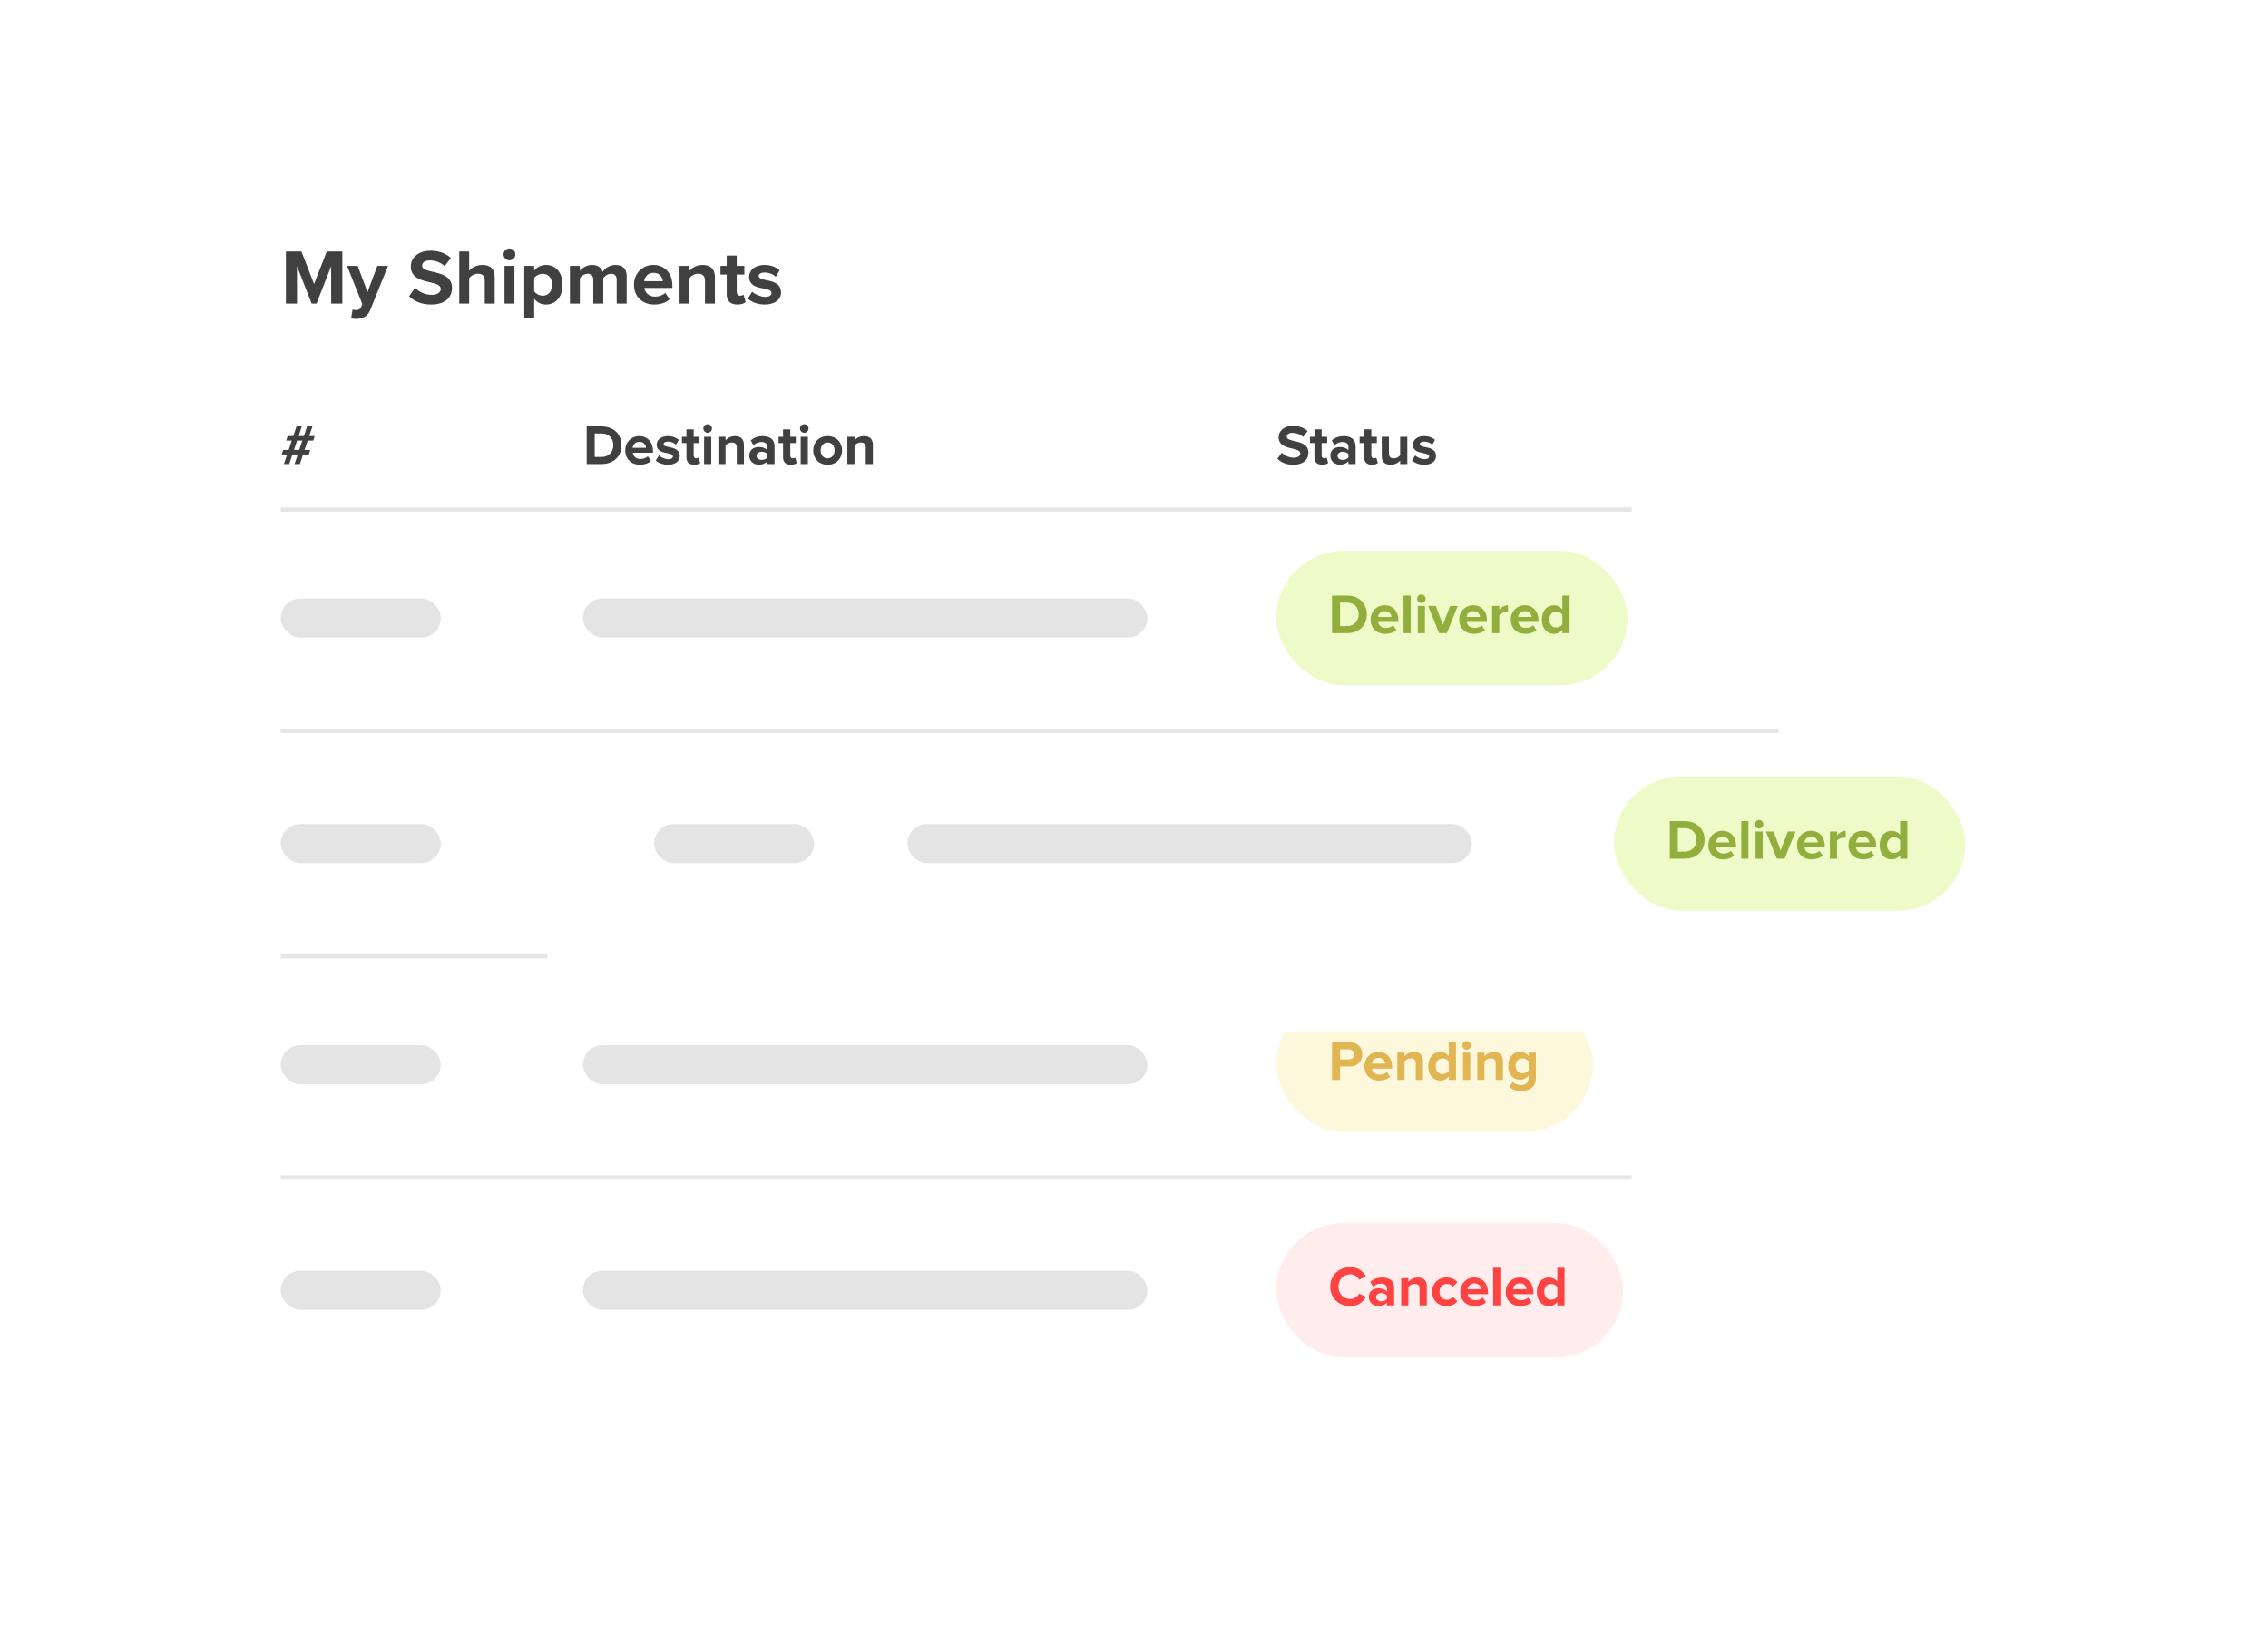 <svg width="523" height="379" viewBox="0 0 523 379" fill="none" xmlns="http://www.w3.org/2000/svg">
<g filter="url(#filter0_d_1296_18178)">
<rect x="34" y="23" width="373.038" height="311" rx="7.431" fill="white"/>
</g>
<path d="M78.946 70H76.372V61.36L72.988 70H71.872L68.488 61.36V70H65.932V57.994H69.514L72.43 65.482L75.346 57.994H78.946V70ZM80.971 73.402L81.313 71.35C81.511 71.44 81.817 71.494 82.033 71.494C82.627 71.494 83.023 71.332 83.239 70.864L83.563 70.126L80.035 61.306H82.483L84.751 67.354L87.019 61.306H89.485L85.399 71.422C84.751 73.06 83.599 73.492 82.105 73.528C81.835 73.528 81.259 73.474 80.971 73.402ZM94.337 68.308L95.741 66.364C96.587 67.246 97.901 67.984 99.557 67.984C100.961 67.984 101.645 67.318 101.645 66.634C101.645 65.734 100.601 65.428 99.215 65.104C97.253 64.654 94.733 64.114 94.733 61.432C94.733 59.434 96.461 57.814 99.287 57.814C101.195 57.814 102.779 58.39 103.967 59.488L102.545 61.36C101.573 60.46 100.277 60.046 99.107 60.046C97.955 60.046 97.343 60.55 97.343 61.27C97.343 62.08 98.351 62.332 99.737 62.656C101.717 63.106 104.237 63.7 104.237 66.364C104.237 68.56 102.671 70.216 99.431 70.216C97.127 70.216 95.471 69.442 94.337 68.308ZM114.076 70H111.79V64.708C111.79 63.502 111.16 63.124 110.17 63.124C109.288 63.124 108.586 63.628 108.19 64.15V70H105.904V57.994H108.19V62.44C108.748 61.774 109.828 61.09 111.25 61.09C113.158 61.09 114.076 62.134 114.076 63.826V70ZM117.479 60.028C116.741 60.028 116.111 59.416 116.111 58.66C116.111 57.904 116.741 57.292 117.479 57.292C118.235 57.292 118.847 57.904 118.847 58.66C118.847 59.416 118.235 60.028 117.479 60.028ZM118.631 70H116.345V61.306H118.631V70ZM123.184 68.884V73.312H120.898V61.306H123.184V62.404C123.85 61.558 124.804 61.09 125.866 61.09C128.098 61.09 129.718 62.746 129.718 65.644C129.718 68.542 128.098 70.216 125.866 70.216C124.84 70.216 123.886 69.784 123.184 68.884ZM127.342 65.644C127.342 64.15 126.46 63.124 125.146 63.124C124.408 63.124 123.562 63.556 123.184 64.114V67.192C123.562 67.732 124.408 68.182 125.146 68.182C126.46 68.182 127.342 67.156 127.342 65.644ZM144.513 70H142.209V64.51C142.209 63.7 141.849 63.124 140.913 63.124C140.103 63.124 139.437 63.664 139.113 64.132V70H136.809V64.51C136.809 63.7 136.449 63.124 135.513 63.124C134.721 63.124 134.055 63.664 133.713 64.15V70H131.427V61.306H133.713V62.44C134.073 61.918 135.225 61.09 136.557 61.09C137.835 61.09 138.645 61.684 138.969 62.674C139.473 61.882 140.625 61.09 141.957 61.09C143.559 61.09 144.513 61.936 144.513 63.718V70ZM146.197 65.644C146.197 63.124 148.051 61.09 150.697 61.09C153.289 61.09 155.053 63.034 155.053 65.878V66.382H148.591C148.735 67.48 149.617 68.398 151.093 68.398C151.903 68.398 152.857 68.074 153.415 67.534L154.423 69.01C153.541 69.82 152.191 70.216 150.841 70.216C148.195 70.216 146.197 68.434 146.197 65.644ZM150.697 62.908C149.275 62.908 148.663 63.97 148.555 64.834H152.839C152.785 64.006 152.209 62.908 150.697 62.908ZM164.858 70H162.572V64.744C162.572 63.538 161.942 63.124 160.97 63.124C160.07 63.124 159.368 63.628 158.99 64.15V70H156.704V61.306H158.99V62.44C159.548 61.774 160.61 61.09 162.032 61.09C163.94 61.09 164.858 62.17 164.858 63.862V70ZM170.044 70.216C168.442 70.216 167.578 69.388 167.578 67.84V63.304H166.138V61.306H167.578V58.93H169.882V61.306H171.646V63.304H169.882V67.228C169.882 67.768 170.17 68.182 170.674 68.182C171.016 68.182 171.34 68.056 171.466 67.93L171.952 69.658C171.61 69.964 170.998 70.216 170.044 70.216ZM172.454 68.866L173.444 67.264C174.074 67.858 175.37 68.452 176.45 68.452C177.44 68.452 177.908 68.11 177.908 67.57C177.908 66.958 177.152 66.742 176.162 66.544C174.668 66.256 172.742 65.896 172.742 63.826C172.742 62.368 174.02 61.09 176.306 61.09C177.782 61.09 178.952 61.594 179.798 62.278L178.898 63.844C178.376 63.286 177.386 62.836 176.324 62.836C175.496 62.836 174.956 63.142 174.956 63.646C174.956 64.186 175.64 64.384 176.612 64.582C178.106 64.87 180.104 65.266 180.104 67.426C180.104 69.028 178.754 70.216 176.342 70.216C174.83 70.216 173.372 69.712 172.454 68.866Z" fill="#404040"/>
<rect x="64.744" y="117" width="311.549" height="1" fill="black" fill-opacity="0.1"/>
<path d="M69.153 107H67.917L68.671 104.802H67.436L66.695 107H65.472L66.214 104.802H64.965L65.303 103.749H66.578L67.28 101.59H66.006L66.331 100.55H67.644L68.372 98.326H69.595L68.867 100.55H70.089L70.817 98.326H72.053L71.299 100.55H72.56L72.248 101.59H70.947L70.232 103.749H71.546L71.22 104.802H69.881L69.153 107ZM69.01 103.749L69.725 101.59H68.502L67.8 103.749H69.01Z" fill="#404040"/>
<path d="M138.712 107H135.292V98.326H138.712C141.43 98.326 143.316 100.056 143.316 102.669C143.316 105.283 141.43 107 138.712 107ZM137.139 99.951V105.374H138.712C140.429 105.374 141.43 104.139 141.43 102.669C141.43 101.135 140.494 99.951 138.712 99.951H137.139ZM144.184 103.853C144.184 102.032 145.524 100.563 147.435 100.563C149.308 100.563 150.582 101.967 150.582 104.022V104.386H145.914C146.018 105.179 146.655 105.843 147.721 105.843C148.307 105.843 148.996 105.609 149.399 105.218L150.127 106.285C149.49 106.87 148.515 107.156 147.539 107.156C145.628 107.156 144.184 105.869 144.184 103.853ZM147.435 101.876C146.408 101.876 145.966 102.643 145.888 103.268H148.983C148.944 102.669 148.528 101.876 147.435 101.876ZM151.229 106.181L151.944 105.023C152.4 105.452 153.336 105.882 154.116 105.882C154.831 105.882 155.17 105.635 155.17 105.244C155.17 104.802 154.623 104.646 153.908 104.503C152.829 104.295 151.437 104.035 151.437 102.539C151.437 101.486 152.361 100.563 154.012 100.563C155.078 100.563 155.924 100.927 156.535 101.421L155.885 102.552C155.508 102.149 154.792 101.824 154.025 101.824C153.427 101.824 153.037 102.045 153.037 102.409C153.037 102.8 153.531 102.943 154.233 103.086C155.313 103.294 156.756 103.58 156.756 105.14C156.756 106.298 155.781 107.156 154.038 107.156C152.946 107.156 151.892 106.792 151.229 106.181ZM160.08 107.156C158.922 107.156 158.298 106.558 158.298 105.439V102.162H157.258V100.719H158.298V99.002H159.963V100.719H161.237V102.162H159.963V104.997C159.963 105.387 160.171 105.687 160.535 105.687C160.782 105.687 161.016 105.596 161.107 105.504L161.458 106.753C161.211 106.974 160.769 107.156 160.08 107.156ZM163.186 99.796C162.653 99.796 162.198 99.353 162.198 98.807C162.198 98.261 162.653 97.819 163.186 97.819C163.732 97.819 164.175 98.261 164.175 98.807C164.175 99.353 163.732 99.796 163.186 99.796ZM164.019 107H162.367V100.719H164.019V107ZM171.547 107H169.896V103.203C169.896 102.331 169.441 102.032 168.738 102.032C168.088 102.032 167.581 102.396 167.308 102.774V107H165.656V100.719H167.308V101.538C167.711 101.057 168.478 100.563 169.506 100.563C170.884 100.563 171.547 101.343 171.547 102.565V107ZM178.61 107H176.958V106.35C176.529 106.857 175.788 107.156 174.969 107.156C173.967 107.156 172.784 106.48 172.784 105.075C172.784 103.606 173.967 103.073 174.969 103.073C175.801 103.073 176.542 103.333 176.958 103.84V102.969C176.958 102.331 176.412 101.915 175.58 101.915C174.904 101.915 174.28 102.162 173.746 102.656L173.122 101.551C173.889 100.875 174.878 100.563 175.866 100.563C177.297 100.563 178.61 101.135 178.61 102.943V107ZM176.958 105.491V104.711C176.685 104.347 176.165 104.165 175.632 104.165C174.982 104.165 174.449 104.516 174.449 105.114C174.449 105.7 174.982 106.038 175.632 106.038C176.165 106.038 176.685 105.856 176.958 105.491ZM182.355 107.156C181.198 107.156 180.573 106.558 180.573 105.439V102.162H179.533V100.719H180.573V99.002H182.238V100.719H183.512V102.162H182.238V104.997C182.238 105.387 182.446 105.687 182.81 105.687C183.057 105.687 183.291 105.596 183.382 105.504L183.733 106.753C183.486 106.974 183.044 107.156 182.355 107.156ZM185.462 99.796C184.928 99.796 184.473 99.353 184.473 98.807C184.473 98.261 184.928 97.819 185.462 97.819C186.008 97.819 186.45 98.261 186.45 98.807C186.45 99.353 186.008 99.796 185.462 99.796ZM186.294 107H184.642V100.719H186.294V107ZM190.845 107.156C188.777 107.156 187.528 105.648 187.528 103.853C187.528 102.071 188.777 100.563 190.845 100.563C192.925 100.563 194.174 102.071 194.174 103.853C194.174 105.648 192.925 107.156 190.845 107.156ZM190.845 105.687C191.872 105.687 192.457 104.841 192.457 103.853C192.457 102.878 191.872 102.032 190.845 102.032C189.817 102.032 189.245 102.878 189.245 103.853C189.245 104.841 189.817 105.687 190.845 105.687ZM201.29 107H199.639V103.203C199.639 102.331 199.183 102.032 198.481 102.032C197.831 102.032 197.324 102.396 197.051 102.774V107H195.399V100.719H197.051V101.538C197.454 101.057 198.221 100.563 199.248 100.563C200.627 100.563 201.29 101.343 201.29 102.565V107Z" fill="#404040"/>
<path d="M294.567 105.778L295.581 104.373C296.192 105.01 297.142 105.543 298.338 105.543C299.352 105.543 299.847 105.062 299.847 104.568C299.847 103.918 299.092 103.697 298.091 103.463C296.673 103.138 294.853 102.747 294.853 100.81C294.853 99.366 296.101 98.196 298.143 98.196C299.521 98.196 300.666 98.612 301.524 99.405L300.497 100.758C299.795 100.108 298.858 99.808 298.013 99.808C297.181 99.808 296.738 100.173 296.738 100.693C296.738 101.278 297.467 101.46 298.468 101.694C299.899 102.019 301.719 102.448 301.719 104.373C301.719 105.96 300.588 107.156 298.247 107.156C296.582 107.156 295.386 106.597 294.567 105.778ZM304.891 107.156C303.733 107.156 303.109 106.558 303.109 105.439V102.162H302.069V100.719H303.109V99.002H304.774V100.719H306.048V102.162H304.774V104.997C304.774 105.387 304.982 105.687 305.346 105.687C305.593 105.687 305.827 105.596 305.918 105.504L306.269 106.753C306.022 106.974 305.58 107.156 304.891 107.156ZM312.601 107H310.949V106.35C310.52 106.857 309.779 107.156 308.96 107.156C307.958 107.156 306.775 106.48 306.775 105.075C306.775 103.606 307.958 103.073 308.96 103.073C309.792 103.073 310.533 103.333 310.949 103.84V102.969C310.949 102.331 310.403 101.915 309.571 101.915C308.895 101.915 308.27 102.162 307.737 102.656L307.113 101.551C307.88 100.875 308.869 100.563 309.857 100.563C311.287 100.563 312.601 101.135 312.601 102.943V107ZM310.949 105.491V104.711C310.676 104.347 310.156 104.165 309.623 104.165C308.973 104.165 308.439 104.516 308.439 105.114C308.439 105.7 308.973 106.038 309.623 106.038C310.156 106.038 310.676 105.856 310.949 105.491ZM316.346 107.156C315.188 107.156 314.564 106.558 314.564 105.439V102.162H313.524V100.719H314.564V99.002H316.229V100.719H317.503V102.162H316.229V104.997C316.229 105.387 316.437 105.687 316.801 105.687C317.048 105.687 317.282 105.596 317.373 105.504L317.724 106.753C317.477 106.974 317.035 107.156 316.346 107.156ZM324.524 107H322.873V106.207C322.444 106.688 321.689 107.156 320.662 107.156C319.283 107.156 318.633 106.402 318.633 105.179V100.719H320.285V104.529C320.285 105.4 320.74 105.687 321.442 105.687C322.079 105.687 322.587 105.335 322.873 104.971V100.719H324.524V107ZM325.618 106.181L326.333 105.023C326.788 105.452 327.725 105.882 328.505 105.882C329.22 105.882 329.558 105.635 329.558 105.244C329.558 104.802 329.012 104.646 328.297 104.503C327.218 104.295 325.826 104.035 325.826 102.539C325.826 101.486 326.749 100.563 328.401 100.563C329.467 100.563 330.313 100.927 330.924 101.421L330.274 102.552C329.897 102.149 329.181 101.824 328.414 101.824C327.816 101.824 327.426 102.045 327.426 102.409C327.426 102.8 327.92 102.943 328.622 103.086C329.701 103.294 331.145 103.58 331.145 105.14C331.145 106.298 330.17 107.156 328.427 107.156C327.335 107.156 326.281 106.792 325.618 106.181Z" fill="#404040"/>
<rect x="64.746" y="168" width="345.368" height="1" fill="black" fill-opacity="0.1"/>
<rect x="294.309" y="127" width="81" height="31" rx="15.5" fill="#EEFBC8"/>
<path d="M310.6 146C313.305 146 315.191 144.283 315.191 141.656C315.191 139.056 313.305 137.326 310.587 137.326H307.167V146H310.6ZM310.587 144.374H309.014V138.952H310.6C312.369 138.952 313.305 140.135 313.305 141.656C313.305 143.139 312.304 144.374 310.587 144.374ZM319.414 146.156C320.39 146.156 321.378 145.857 322.002 145.285L321.261 144.192C320.858 144.582 320.13 144.804 319.596 144.804C318.53 144.804 317.906 144.166 317.789 143.399H322.457V143.009C322.457 140.967 321.196 139.563 319.31 139.563C317.412 139.563 316.059 141.032 316.059 142.853C316.059 144.869 317.503 146.156 319.414 146.156ZM320.871 142.255H317.776C317.841 141.63 318.283 140.915 319.31 140.915C320.403 140.915 320.819 141.656 320.871 142.255ZM325.302 146V137.326H323.65V146H325.302ZM327.759 139.043C328.305 139.043 328.747 138.6 328.747 138.054C328.747 137.508 328.305 137.079 327.759 137.079C327.226 137.079 326.784 137.508 326.784 138.054C326.784 138.6 327.226 139.043 327.759 139.043ZM328.591 146V139.719H326.94V146H328.591ZM333.636 146L336.159 139.719H334.39L332.739 144.088L331.1 139.719H329.331L331.854 146H333.636ZM339.848 146.156C340.824 146.156 341.812 145.857 342.436 145.285L341.695 144.192C341.292 144.582 340.563 144.804 340.03 144.804C338.964 144.804 338.34 144.166 338.223 143.399H342.891V143.009C342.891 140.967 341.63 139.563 339.744 139.563C337.846 139.563 336.493 141.032 336.493 142.853C336.493 144.869 337.937 146.156 339.848 146.156ZM341.305 142.255H338.21C338.275 141.63 338.717 140.915 339.744 140.915C340.837 140.915 341.253 141.656 341.305 142.255ZM345.736 146V141.852C346.009 141.448 346.737 141.136 347.283 141.136C347.478 141.136 347.622 141.149 347.739 141.175V139.563C346.958 139.563 346.191 140.018 345.736 140.564V139.719H344.084V146H345.736ZM351.723 146.156C352.698 146.156 353.686 145.857 354.31 145.285L353.569 144.192C353.166 144.582 352.438 144.804 351.905 144.804C350.838 144.804 350.214 144.166 350.097 143.399H354.766V143.009C354.766 140.967 353.504 139.563 351.619 139.563C349.72 139.563 348.367 141.032 348.367 142.853C348.367 144.869 349.811 146.156 351.723 146.156ZM353.179 142.255H350.084C350.149 141.63 350.591 140.915 351.619 140.915C352.711 140.915 353.127 141.656 353.179 142.255ZM361.941 146V137.326H360.276V140.525C359.782 139.875 359.08 139.563 358.338 139.563C356.739 139.563 355.555 140.811 355.555 142.853C355.555 144.96 356.765 146.156 358.338 146.156C359.106 146.156 359.782 145.818 360.276 145.194V146H361.941ZM358.859 144.687C357.909 144.687 357.259 143.945 357.259 142.853C357.259 141.774 357.909 141.032 358.859 141.032C359.405 141.032 360.003 141.331 360.276 141.747V143.971C360.003 144.387 359.405 144.687 358.859 144.687Z" fill="#92AE3C"/>
<rect x="64.746" y="138" width="36.894" height="9" rx="4.5" fill="#E4E4E5"/>
<rect x="134.434" y="138" width="130.154" height="9" rx="4.5" fill="#E4E4E5"/>
<rect x="64.746" y="220" width="345.368" height="1" fill="black" fill-opacity="0.1"/>
<rect x="318.904" y="179" width="81" height="31" rx="15.5" fill="#EBF8EE"/>
<path d="M335.196 198C337.901 198 339.786 196.283 339.786 193.656C339.786 191.056 337.901 189.326 335.183 189.326H331.763V198H335.196ZM335.183 196.374H333.609V190.952H335.196C336.964 190.952 337.901 192.135 337.901 193.656C337.901 195.139 336.899 196.374 335.183 196.374ZM344.01 198.156C344.985 198.156 345.974 197.857 346.598 197.285L345.857 196.192C345.453 196.582 344.725 196.804 344.192 196.804C343.126 196.804 342.501 196.166 342.384 195.399H347.053V195.009C347.053 192.967 345.792 191.563 343.906 191.563C342.007 191.563 340.655 193.032 340.655 194.853C340.655 196.869 342.098 198.156 344.01 198.156ZM345.466 194.255H342.371C342.436 193.63 342.879 192.915 343.906 192.915C344.998 192.915 345.414 193.656 345.466 194.255ZM349.898 198V189.326H348.246V198H349.898ZM352.355 191.043C352.901 191.043 353.343 190.6 353.343 190.054C353.343 189.508 352.901 189.079 352.355 189.079C351.821 189.079 351.379 189.508 351.379 190.054C351.379 190.6 351.821 191.043 352.355 191.043ZM353.187 198V191.719H351.535V198H353.187ZM358.232 198L360.755 191.719H358.986L357.334 196.088L355.696 191.719H353.927L356.45 198H358.232ZM364.444 198.156C365.419 198.156 366.408 197.857 367.032 197.285L366.291 196.192C365.887 196.582 365.159 196.804 364.626 196.804C363.56 196.804 362.935 196.166 362.818 195.399H367.487V195.009C367.487 192.967 366.226 191.563 364.34 191.563C362.441 191.563 361.089 193.032 361.089 194.853C361.089 196.869 362.532 198.156 364.444 198.156ZM365.9 194.255H362.805C362.87 193.63 363.313 192.915 364.34 192.915C365.432 192.915 365.848 193.656 365.9 194.255ZM370.332 198V193.852C370.605 193.448 371.333 193.136 371.879 193.136C372.074 193.136 372.217 193.149 372.334 193.175V191.563C371.554 191.563 370.787 192.018 370.332 192.564V191.719H368.68V198H370.332ZM376.318 198.156C377.294 198.156 378.282 197.857 378.906 197.285L378.165 196.192C377.762 196.582 377.033 196.804 376.5 196.804C375.434 196.804 374.81 196.166 374.693 195.399H379.361V195.009C379.361 192.967 378.1 191.563 376.214 191.563C374.316 191.563 372.963 193.032 372.963 194.853C372.963 196.869 374.407 198.156 376.318 198.156ZM377.775 194.255H374.68C374.745 193.63 375.187 192.915 376.214 192.915C377.307 192.915 377.723 193.656 377.775 194.255ZM386.536 198V189.326H384.872V192.525C384.378 191.875 383.675 191.563 382.934 191.563C381.335 191.563 380.151 192.811 380.151 194.853C380.151 196.96 381.361 198.156 382.934 198.156C383.701 198.156 384.378 197.818 384.872 197.194V198H386.536ZM383.454 196.687C382.505 196.687 381.855 195.945 381.855 194.853C381.855 193.774 382.505 193.032 383.454 193.032C384.001 193.032 384.599 193.331 384.872 193.747V195.971C384.599 196.387 384.001 196.687 383.454 196.687Z" fill="#2F8544"/>
<rect x="64.746" y="190" width="36.894" height="9" rx="4.5" fill="#E4E4E5"/>
<rect x="134.434" y="190" width="151.675" height="9" rx="4.5" fill="#E4E4E5"/>
<rect x="64.746" y="271" width="311.549" height="1" fill="black" fill-opacity="0.1"/>
<rect x="294.309" y="230" width="73" height="31" rx="15.5" fill="#FDF7DC"/>
<path d="M309.014 249V245.905H311.224C313.097 245.905 314.137 244.63 314.137 243.122C314.137 241.6 313.11 240.326 311.224 240.326H307.167V249H309.014ZM310.964 244.279H309.014V241.952H310.964C311.692 241.952 312.252 242.394 312.252 243.122C312.252 243.837 311.692 244.279 310.964 244.279ZM317.992 249.156C318.967 249.156 319.956 248.857 320.58 248.285L319.839 247.192C319.435 247.582 318.707 247.804 318.174 247.804C317.108 247.804 316.483 247.166 316.366 246.399H321.035V246.009C321.035 243.967 319.774 242.563 317.888 242.563C315.989 242.563 314.637 244.032 314.637 245.853C314.637 247.869 316.08 249.156 317.992 249.156ZM319.448 245.255H316.353C316.418 244.63 316.86 243.915 317.888 243.915C318.98 243.915 319.396 244.656 319.448 245.255ZM328.132 249V244.565C328.132 243.343 327.469 242.563 326.077 242.563C325.063 242.563 324.283 243.057 323.88 243.525V242.719H322.228V249H323.88V244.761C324.166 244.396 324.66 244.032 325.31 244.032C326.012 244.032 326.467 244.331 326.467 245.203V249H328.132ZM335.741 249V240.326H334.076V243.525C333.582 242.875 332.88 242.563 332.139 242.563C330.539 242.563 329.356 243.811 329.356 245.853C329.356 247.96 330.565 249.156 332.139 249.156C332.906 249.156 333.582 248.818 334.076 248.194V249H335.741ZM332.659 247.687C331.71 247.687 331.059 246.945 331.059 245.853C331.059 244.774 331.71 244.032 332.659 244.032C333.205 244.032 333.803 244.331 334.076 244.747V246.971C333.803 247.387 333.205 247.687 332.659 247.687ZM338.198 242.043C338.744 242.043 339.186 241.6 339.186 241.054C339.186 240.508 338.744 240.079 338.198 240.079C337.665 240.079 337.223 240.508 337.223 241.054C337.223 241.6 337.665 242.043 338.198 242.043ZM339.03 249V242.719H337.379V249H339.03ZM346.572 249V244.565C346.572 243.343 345.909 242.563 344.517 242.563C343.503 242.563 342.723 243.057 342.32 243.525V242.719H340.668V249H342.32V244.761C342.606 244.396 343.1 244.032 343.75 244.032C344.452 244.032 344.908 244.331 344.908 245.203V249H346.572ZM350.774 251.549C352.321 251.549 354.168 250.964 354.168 248.584V242.719H352.517V243.525C352.009 242.875 351.32 242.563 350.566 242.563C348.979 242.563 347.796 243.707 347.796 245.762C347.796 247.856 349.005 248.948 350.566 248.948C351.346 248.948 352.022 248.597 352.517 247.973V248.584C352.517 249.858 351.567 250.196 350.774 250.196C349.994 250.196 349.317 249.975 348.81 249.429L348.069 250.613C348.862 251.302 349.708 251.549 350.774 251.549ZM351.099 247.491C350.15 247.491 349.499 246.841 349.499 245.762C349.499 244.682 350.15 244.032 351.099 244.032C351.632 244.032 352.23 244.331 352.517 244.734V246.776C352.23 247.179 351.632 247.491 351.099 247.491Z" fill="#E0B552"/>
<rect x="64.746" y="241" width="36.894" height="9" rx="4.5" fill="#E4E4E5"/>
<rect x="134.434" y="241" width="130.154" height="9" rx="4.5" fill="#E4E4E5"/>
<rect x="294.307" y="282" width="80" height="31" rx="15.5" fill="#FFECEC"/>
<path d="M311.378 301.156C313.277 301.156 314.382 300.103 314.994 299.023L313.407 298.256C313.043 298.958 312.263 299.517 311.378 299.517C309.792 299.517 308.647 298.308 308.647 296.669C308.647 295.031 309.792 293.821 311.378 293.821C312.263 293.821 313.043 294.381 313.407 295.083L314.994 294.303C314.382 293.21 313.277 292.183 311.378 292.183C308.765 292.183 306.749 293.991 306.749 296.669C306.749 299.335 308.765 301.156 311.378 301.156ZM321.49 301V296.943C321.49 295.135 320.176 294.563 318.733 294.563C317.744 294.563 316.756 294.862 315.989 295.551L316.639 296.708C317.159 296.227 317.783 295.967 318.447 295.967C319.279 295.967 319.825 296.383 319.825 297.021V297.814C319.409 297.32 318.681 297.047 317.836 297.047C316.834 297.047 315.664 297.593 315.664 299.075C315.664 300.48 316.834 301.156 317.836 301.156C318.655 301.156 319.396 300.857 319.825 300.337V301H321.49ZM318.499 300.038C317.849 300.038 317.315 299.7 317.315 299.101C317.315 298.503 317.849 298.152 318.499 298.152C319.032 298.152 319.552 298.347 319.825 298.711V299.491C319.552 299.856 319.032 300.038 318.499 300.038ZM329.019 301V296.565C329.019 295.343 328.356 294.563 326.964 294.563C325.95 294.563 325.17 295.057 324.767 295.525V294.719H323.115V301H324.767V296.761C325.053 296.396 325.547 296.032 326.197 296.032C326.899 296.032 327.354 296.331 327.354 297.203V301H329.019ZM333.572 301.156C334.859 301.156 335.64 300.584 336.056 300.012L334.976 298.997C334.677 299.426 334.222 299.687 333.65 299.687C332.649 299.687 331.946 298.945 331.946 297.853C331.946 296.761 332.649 296.032 333.65 296.032C334.222 296.032 334.677 296.266 334.976 296.708L336.056 295.694C335.64 295.122 334.859 294.563 333.572 294.563C331.647 294.563 330.243 295.928 330.243 297.853C330.243 299.791 331.647 301.156 333.572 301.156ZM340.088 301.156C341.063 301.156 342.051 300.857 342.675 300.285L341.934 299.192C341.531 299.582 340.803 299.804 340.27 299.804C339.203 299.804 338.579 299.166 338.462 298.399H343.131V298.009C343.131 295.967 341.869 294.563 339.984 294.563C338.085 294.563 336.732 296.032 336.732 297.853C336.732 299.869 338.176 301.156 340.088 301.156ZM341.544 297.255H338.449C338.514 296.63 338.956 295.915 339.984 295.915C341.076 295.915 341.492 296.656 341.544 297.255ZM345.975 301V292.326H344.324V301H345.975ZM350.565 301.156C351.54 301.156 352.529 300.857 353.153 300.285L352.412 299.192C352.008 299.582 351.28 299.804 350.747 299.804C349.681 299.804 349.056 299.166 348.939 298.399H353.608V298.009C353.608 295.967 352.347 294.563 350.461 294.563C348.562 294.563 347.21 296.032 347.21 297.853C347.21 299.869 348.653 301.156 350.565 301.156ZM352.021 297.255H348.926C348.991 296.63 349.434 295.915 350.461 295.915C351.553 295.915 351.969 296.656 352.021 297.255ZM360.783 301V292.326H359.118V295.525C358.624 294.875 357.922 294.563 357.181 294.563C355.581 294.563 354.398 295.811 354.398 297.853C354.398 299.96 355.607 301.156 357.181 301.156C357.948 301.156 358.624 300.818 359.118 300.194V301H360.783ZM357.701 299.687C356.752 299.687 356.101 298.945 356.101 297.853C356.101 296.774 356.752 296.032 357.701 296.032C358.247 296.032 358.845 296.331 359.118 296.747V298.971C358.845 299.387 358.247 299.687 357.701 299.687Z" fill="#FF4242"/>
<rect x="64.744" y="293" width="36.894" height="9" rx="4.5" fill="#E4E4E5"/>
<rect x="134.434" y="293" width="130.154" height="9" rx="4.5" fill="#E4E4E5"/>
<g filter="url(#filter1_d_1296_18178)">
<rect x="126.234" y="163" width="360.74" height="63" rx="8" fill="white"/>
</g>
<rect x="372.195" y="179" width="81" height="31" rx="15.5" fill="#EEFBC8"/>
<path d="M388.487 198C391.192 198 393.077 196.283 393.077 193.656C393.077 191.056 391.192 189.326 388.474 189.326H385.054V198H388.487ZM388.474 196.374H386.9V190.952H388.487C390.255 190.952 391.192 192.135 391.192 193.656C391.192 195.139 390.19 196.374 388.474 196.374ZM397.301 198.156C398.276 198.156 399.265 197.857 399.889 197.285L399.148 196.192C398.744 196.582 398.016 196.804 397.483 196.804C396.417 196.804 395.792 196.166 395.675 195.399H400.344V195.009C400.344 192.967 399.083 191.563 397.197 191.563C395.298 191.563 393.946 193.032 393.946 194.853C393.946 196.869 395.389 198.156 397.301 198.156ZM398.758 194.255H395.662C395.727 193.63 396.17 192.915 397.197 192.915C398.289 192.915 398.705 193.656 398.758 194.255ZM403.189 198V189.326H401.537V198H403.189ZM405.646 191.043C406.192 191.043 406.634 190.6 406.634 190.054C406.634 189.508 406.192 189.079 405.646 189.079C405.112 189.079 404.67 189.508 404.67 190.054C404.67 190.6 405.112 191.043 405.646 191.043ZM406.478 198V191.719H404.826V198H406.478ZM411.523 198L414.046 191.719H412.277L410.625 196.088L408.987 191.719H407.218L409.741 198H411.523ZM417.735 198.156C418.71 198.156 419.699 197.857 420.323 197.285L419.582 196.192C419.178 196.582 418.45 196.804 417.917 196.804C416.851 196.804 416.226 196.166 416.109 195.399H420.778V195.009C420.778 192.967 419.517 191.563 417.631 191.563C415.732 191.563 414.38 193.032 414.38 194.853C414.38 196.869 415.823 198.156 417.735 198.156ZM419.191 194.255H416.096C416.161 193.63 416.604 192.915 417.631 192.915C418.723 192.915 419.139 193.656 419.191 194.255ZM423.623 198V193.852C423.896 193.448 424.624 193.136 425.17 193.136C425.365 193.136 425.508 193.149 425.625 193.175V191.563C424.845 191.563 424.078 192.018 423.623 192.564V191.719H421.971V198H423.623ZM429.609 198.156C430.585 198.156 431.573 197.857 432.197 197.285L431.456 196.192C431.053 196.582 430.325 196.804 429.791 196.804C428.725 196.804 428.101 196.166 427.984 195.399H432.652V195.009C432.652 192.967 431.391 191.563 429.505 191.563C427.607 191.563 426.254 193.032 426.254 194.853C426.254 196.869 427.698 198.156 429.609 198.156ZM431.066 194.255H427.971C428.036 193.63 428.478 192.915 429.505 192.915C430.598 192.915 431.014 193.656 431.066 194.255ZM439.827 198V189.326H438.163V192.525C437.669 191.875 436.966 191.563 436.225 191.563C434.626 191.563 433.442 192.811 433.442 194.853C433.442 196.96 434.652 198.156 436.225 198.156C436.992 198.156 437.669 197.818 438.163 197.194V198H439.827ZM436.745 196.687C435.796 196.687 435.146 195.945 435.146 194.853C435.146 193.774 435.796 193.032 436.745 193.032C437.292 193.032 437.89 193.331 438.163 193.747V195.971C437.89 196.387 437.292 196.687 436.745 196.687Z" fill="#92AE3C"/>
<rect x="150.832" y="190" width="36.894" height="9" rx="4.5" fill="#E4E4E5"/>
<rect x="209.246" y="190" width="130.154" height="9" rx="4.5" fill="#E4E4E5"/>
<defs>
<filter id="filter0_d_1296_18178" x="0.56" y="0.706" width="439.92" height="377.881" filterUnits="userSpaceOnUse" color-interpolation-filters="sRGB">
<feFlood flood-opacity="0" result="BackgroundImageFix"/>
<feColorMatrix in="SourceAlpha" type="matrix" values="0 0 0 0 0 0 0 0 0 0 0 0 0 0 0 0 0 0 127 0" result="hardAlpha"/>
<feOffset dy="11.147"/>
<feGaussianBlur stdDeviation="16.72"/>
<feColorMatrix type="matrix" values="0 0 0 0 0.592 0 0 0 0 0.592 0 0 0 0 0.592 0 0 0 0.14 0"/>
<feBlend mode="normal" in2="BackgroundImageFix" result="effect1_dropShadow_1296_18178"/>
<feBlend mode="normal" in="SourceGraphic" in2="effect1_dropShadow_1296_18178" result="shape"/>
</filter>
<filter id="filter1_d_1296_18178" x="90.234" y="139" width="432.74" height="135" filterUnits="userSpaceOnUse" color-interpolation-filters="sRGB">
<feFlood flood-opacity="0" result="BackgroundImageFix"/>
<feColorMatrix in="SourceAlpha" type="matrix" values="0 0 0 0 0 0 0 0 0 0 0 0 0 0 0 0 0 0 127 0" result="hardAlpha"/>
<feOffset dy="12"/>
<feGaussianBlur stdDeviation="18"/>
<feColorMatrix type="matrix" values="0 0 0 0 0.592 0 0 0 0 0.592 0 0 0 0 0.592 0 0 0 0.15 0"/>
<feBlend mode="normal" in2="BackgroundImageFix" result="effect1_dropShadow_1296_18178"/>
<feBlend mode="normal" in="SourceGraphic" in2="effect1_dropShadow_1296_18178" result="shape"/>
</filter>
</defs>
</svg>
